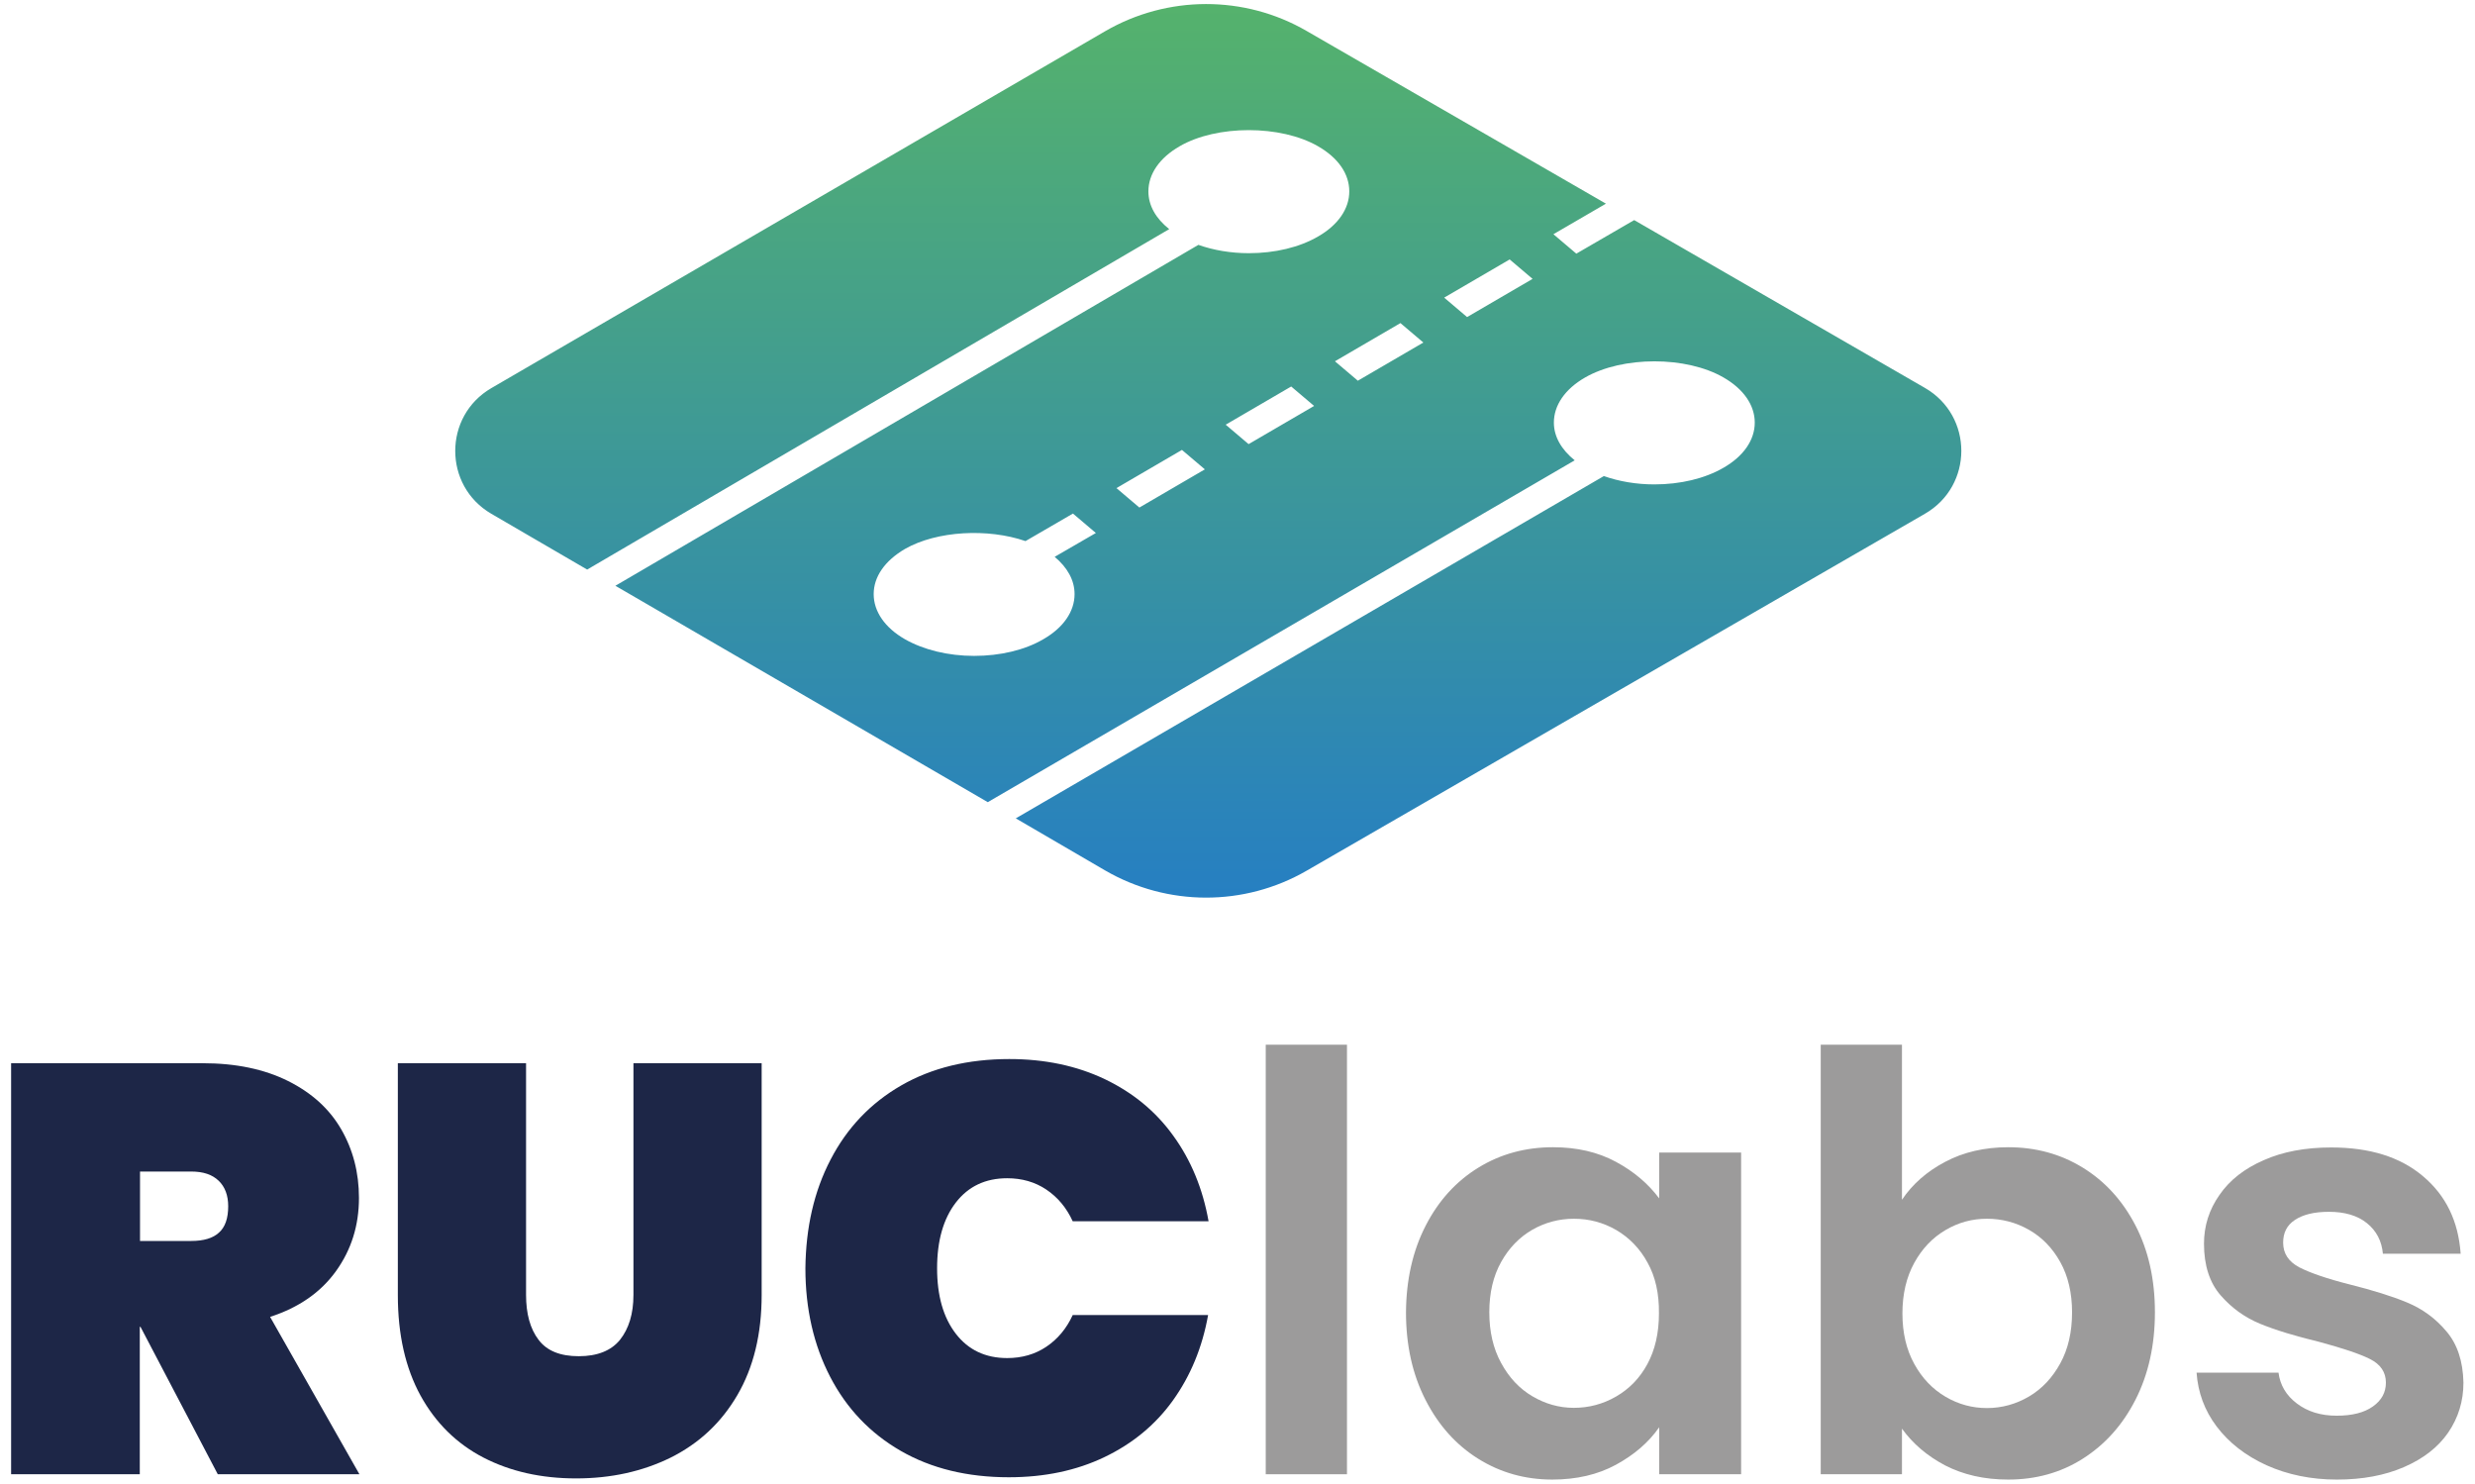 <?xml version="1.0" encoding="utf-8"?>
<!-- Generator: Adobe Illustrator 27.0.1, SVG Export Plug-In . SVG Version: 6.00 Build 0)  -->
<svg version="1.1" id="Capa_1" xmlns="http://www.w3.org/2000/svg" xmlns:xlink="http://www.w3.org/1999/xlink" x="0px" y="0px"
	 viewBox="0 0 1069.4 641" style="enable-background:new 0 0 1069.4 641;" xml:space="preserve">
<style type="text/css">
	.st0{fill:#1D2647;}
	.st1{fill:#9C9B9B;}
	.st2{fill:url(#SVGID_1_);}
</style>
<g>
	<g>
		<g>
			<g>
				<g>
					<path class="st0" d="M94.1,637l-33.4-63.7h-0.3V637H4.8V459.4h82.8c14.4,0,26.7,2.6,36.9,7.7c10.2,5.1,17.8,12,22.9,20.8
						c5.1,8.8,7.7,18.7,7.7,29.7c0,11.9-3.3,22.4-9.9,31.6c-6.6,9.2-16.1,15.8-28.5,19.8l38.6,68H94.1z M60.5,536.2h22.1
						c5.4,0,9.4-1.2,12-3.6c2.7-2.4,4-6.2,4-11.4c0-4.7-1.4-8.4-4.1-11c-2.8-2.7-6.7-4-11.9-4H60.5V536.2z"/>
				</g>
			</g>
			<g>
				<g>
					<path class="st0" d="M227.3,459.4v100.1c0,8.2,1.8,14.7,5.4,19.4c3.6,4.8,9.4,7.1,17.4,7.1c8,0,14-2.4,17.8-7.1
						c3.8-4.8,5.8-11.2,5.8-19.4V459.4h55.4v100.1c0,16.9-3.5,31.3-10.5,43.3c-7,12-16.6,20.9-28.8,27c-12.2,6-25.8,9-40.9,9
						c-15,0-28.4-3-40-9c-11.6-6-20.7-15-27.2-26.8c-6.5-11.9-9.8-26.3-9.8-43.4V459.4H227.3z"/>
				</g>
			</g>
			<g>
				<g>
					<path class="st0" d="M358.9,501c7.1-13.7,17.3-24.4,30.5-32c13.2-7.6,28.8-11.4,46.7-11.4c15.4,0,29.1,2.9,41.3,8.7
						c12.1,5.8,22,13.9,29.6,24.5c7.6,10.5,12.7,22.8,15.2,36.9h-58.7c-2.7-5.9-6.5-10.4-11.4-13.7c-4.9-3.3-10.6-4.9-16.9-4.9
						c-9.4,0-16.8,3.5-22.2,10.5c-5.4,7-8.1,16.5-8.1,28.4c0,11.9,2.7,21.3,8.1,28.3c5.4,7,12.8,10.5,22.2,10.5
						c6.3,0,12-1.6,16.9-4.9c4.9-3.3,8.7-7.8,11.4-13.7H522c-2.5,14-7.6,26.3-15.2,36.9s-17.5,18.7-29.6,24.5s-25.9,8.7-41.3,8.7
						c-17.9,0-33.5-3.8-46.7-11.4c-13.2-7.6-23.4-18.3-30.5-32c-7.1-13.7-10.7-29.3-10.7-46.9C348.2,530.4,351.7,514.8,358.9,501z"
						/>
				</g>
			</g>
			<g>
				<g>
					<path class="st1" d="M582,451.4V637h-35.1V451.4H582z"/>
				</g>
			</g>
			<g>
				<g>
					<path class="st1" d="M616,529.6c5.6-10.9,13.2-19.2,22.8-25.1c9.6-5.9,20.4-8.8,32.2-8.8c10.4,0,19.4,2.1,27.2,6.3
						c7.8,4.2,14,9.5,18.7,15.8V498h35.4v139h-35.4v-20.3c-4.5,6.5-10.8,11.9-18.7,16.2c-7.9,4.3-17.1,6.4-27.5,6.4
						c-11.7,0-22.4-3-32-9c-9.6-6-17.2-14.5-22.8-25.5c-5.6-11-8.4-23.5-8.4-37.8C607.6,553,610.4,540.5,616,529.6z M711.9,545.6
						c-3.3-6.1-7.9-10.8-13.5-14.1c-5.7-3.3-11.8-4.9-18.3-4.9s-12.5,1.6-18.1,4.8c-5.5,3.2-10,7.8-13.4,13.9
						c-3.4,6.1-5.1,13.3-5.1,21.7c0,8.4,1.7,15.7,5.1,21.9c3.4,6.3,7.9,11.1,13.5,14.4c5.6,3.3,11.6,5,17.9,5
						c6.5,0,12.6-1.6,18.3-4.9c5.7-3.3,10.2-7.9,13.5-14c3.3-6.1,5-13.4,5-21.9C716.9,559,715.3,551.7,711.9,545.6z"/>
				</g>
			</g>
			<g>
				<g>
					<path class="st1" d="M840.5,502c7.9-4.2,17-6.3,27.2-6.3c11.9,0,22.6,2.9,32.2,8.8s17.2,14.2,22.8,25
						c5.6,10.8,8.4,23.3,8.4,37.5c0,14.2-2.8,26.8-8.4,37.8c-5.6,11-13.2,19.4-22.8,25.5s-20.4,9-32.2,9c-10.4,0-19.4-2.1-27.2-6.1
						c-7.8-4.1-14-9.4-18.7-15.9V637h-35.1V451.4h35.1v67C826.3,511.7,832.5,506.2,840.5,502z M890.2,545.3
						c-3.4-6.1-7.9-10.7-13.5-13.9c-5.6-3.2-11.7-4.8-18.2-4.8c-6.4,0-12.3,1.6-17.9,4.9c-5.6,3.3-10.1,8-13.5,14.2
						c-3.4,6.2-5.1,13.5-5.1,21.8c0,8.4,1.7,15.6,5.1,21.8c3.4,6.2,7.9,10.9,13.5,14.2c5.6,3.3,11.6,4.9,17.9,4.9
						c6.5,0,12.6-1.7,18.2-5c5.6-3.3,10.1-8.1,13.5-14.3c3.4-6.2,5.1-13.5,5.1-22.1C895.3,558.7,893.6,551.4,890.2,545.3z"/>
				</g>
			</g>
			<g>
				<g>
					<path class="st1" d="M979.3,633.1c-9-4.1-16.2-9.7-21.5-16.7c-5.3-7-8.1-14.8-8.7-23.3h35.4c0.7,5.4,3.3,9.8,7.9,13.3
						c4.6,3.5,10.3,5.3,17.2,5.3c6.7,0,11.9-1.3,15.7-4c3.8-2.7,5.6-6.1,5.6-10.3c0-4.5-2.3-7.9-6.9-10.2
						c-4.6-2.3-11.9-4.7-21.9-7.4c-10.4-2.5-18.9-5.1-25.5-7.8c-6.6-2.7-12.3-6.8-17.1-12.3c-4.8-5.5-7.2-13-7.2-22.3
						c0-7.7,2.2-14.7,6.7-21.1c4.4-6.4,10.8-11.4,19.1-15c8.3-3.7,18-5.5,29.2-5.5c16.6,0,29.8,4.1,39.6,12.4
						c9.9,8.3,15.3,19.4,16.3,33.5h-33.6c-0.5-5.5-2.8-9.9-6.9-13.2c-4.1-3.3-9.6-4.9-16.4-4.9c-6.4,0-11.2,1.2-14.7,3.5
						s-5.1,5.6-5.1,9.8c0,4.7,2.3,8.2,7,10.7c4.7,2.4,11.9,4.9,21.8,7.4c10,2.5,18.3,5.1,24.8,7.8c6.5,2.7,12.2,6.8,16.9,12.4
						c4.8,5.6,7.2,13,7.4,22.2c0,8-2.2,15.2-6.6,21.6c-4.4,6.4-10.8,11.3-19.1,14.9c-8.3,3.6-17.9,5.4-29,5.4
						C998.6,639.3,988.4,637.2,979.3,633.1z"/>
				</g>
			</g>
		</g>
	</g>
	<g>
		<linearGradient id="SVGID_1_" gradientUnits="userSpaceOnUse" x1="522.035" y1="387.832" x2="522.035" y2="1.74">
			<stop  offset="0" style="stop-color:#267FC2"/>
			<stop  offset="1" style="stop-color:#55B26C"/>
		</linearGradient>
		<path class="st2" d="M831.7,167.6L706.1,95.1l-25,14.5l-9.9-8.4L693.9,88L564.6,13.4c-26.9-15.6-60.2-15.5-87.1,0.1L212.3,167.7
			c-20.8,12.1-20.8,42.2,0,54.3l41.4,24.1L505.2,99c-5.8-4.6-9-10.2-9-16.3c0-7.5,4.8-14.5,13.5-19.5c16-9.3,43.7-9.3,59.8,0
			c8.7,5,13.5,11.9,13.5,19.5c0,7.5-4.8,14.5-13.5,19.5c-8.1,4.7-18.7,7.2-29.9,7.2c-7.8,0-15.3-1.3-21.8-3.6L265.9,253.1
			l160.9,93.5l253.6-147.7c-5.7-4.6-9-10.2-9-16.3c0-7.5,4.8-14.5,13.5-19.5c16.2-9.3,43.7-9.3,59.8,0c8.7,5,13.5,12,13.5,19.5
			c0,7.5-4.8,14.5-13.5,19.5c-8.1,4.7-18.7,7.2-29.9,7.2c-7.8,0-15.3-1.3-21.8-3.6L438.9,353.6l38.6,22.5
			c26.9,15.6,60.1,15.7,87.1,0.1L831.7,222C852.7,209.9,852.7,179.7,831.7,167.6z M464.3,256.7c0,7.5-4.8,14.5-13.5,19.5
			c-8,4.7-18.7,7.2-29.9,7.2c-11.2,0-21.8-2.6-29.9-7.2c-8.7-5-13.5-12-13.5-19.5c0-7.5,4.8-14.4,13.5-19.5
			c13.8-7.9,35.9-9,52.1-3.4l20.5-11.9l9.9,8.4l-17.8,10.3C461.2,245.2,464.3,250.7,464.3,256.7z M492.3,219.3l-9.9-8.4l28.3-16.5
			l9.9,8.4L492.3,219.3z M539.5,191.9l-9.9-8.4l28.3-16.5l9.9,8.4L539.5,191.9z M586.7,164.5l-9.9-8.4l28.3-16.5l9.9,8.4
			L586.7,164.5z M633.9,137l-9.9-8.4l28.3-16.5l9.9,8.4L633.9,137z"/>
	</g>
</g>
</svg>
